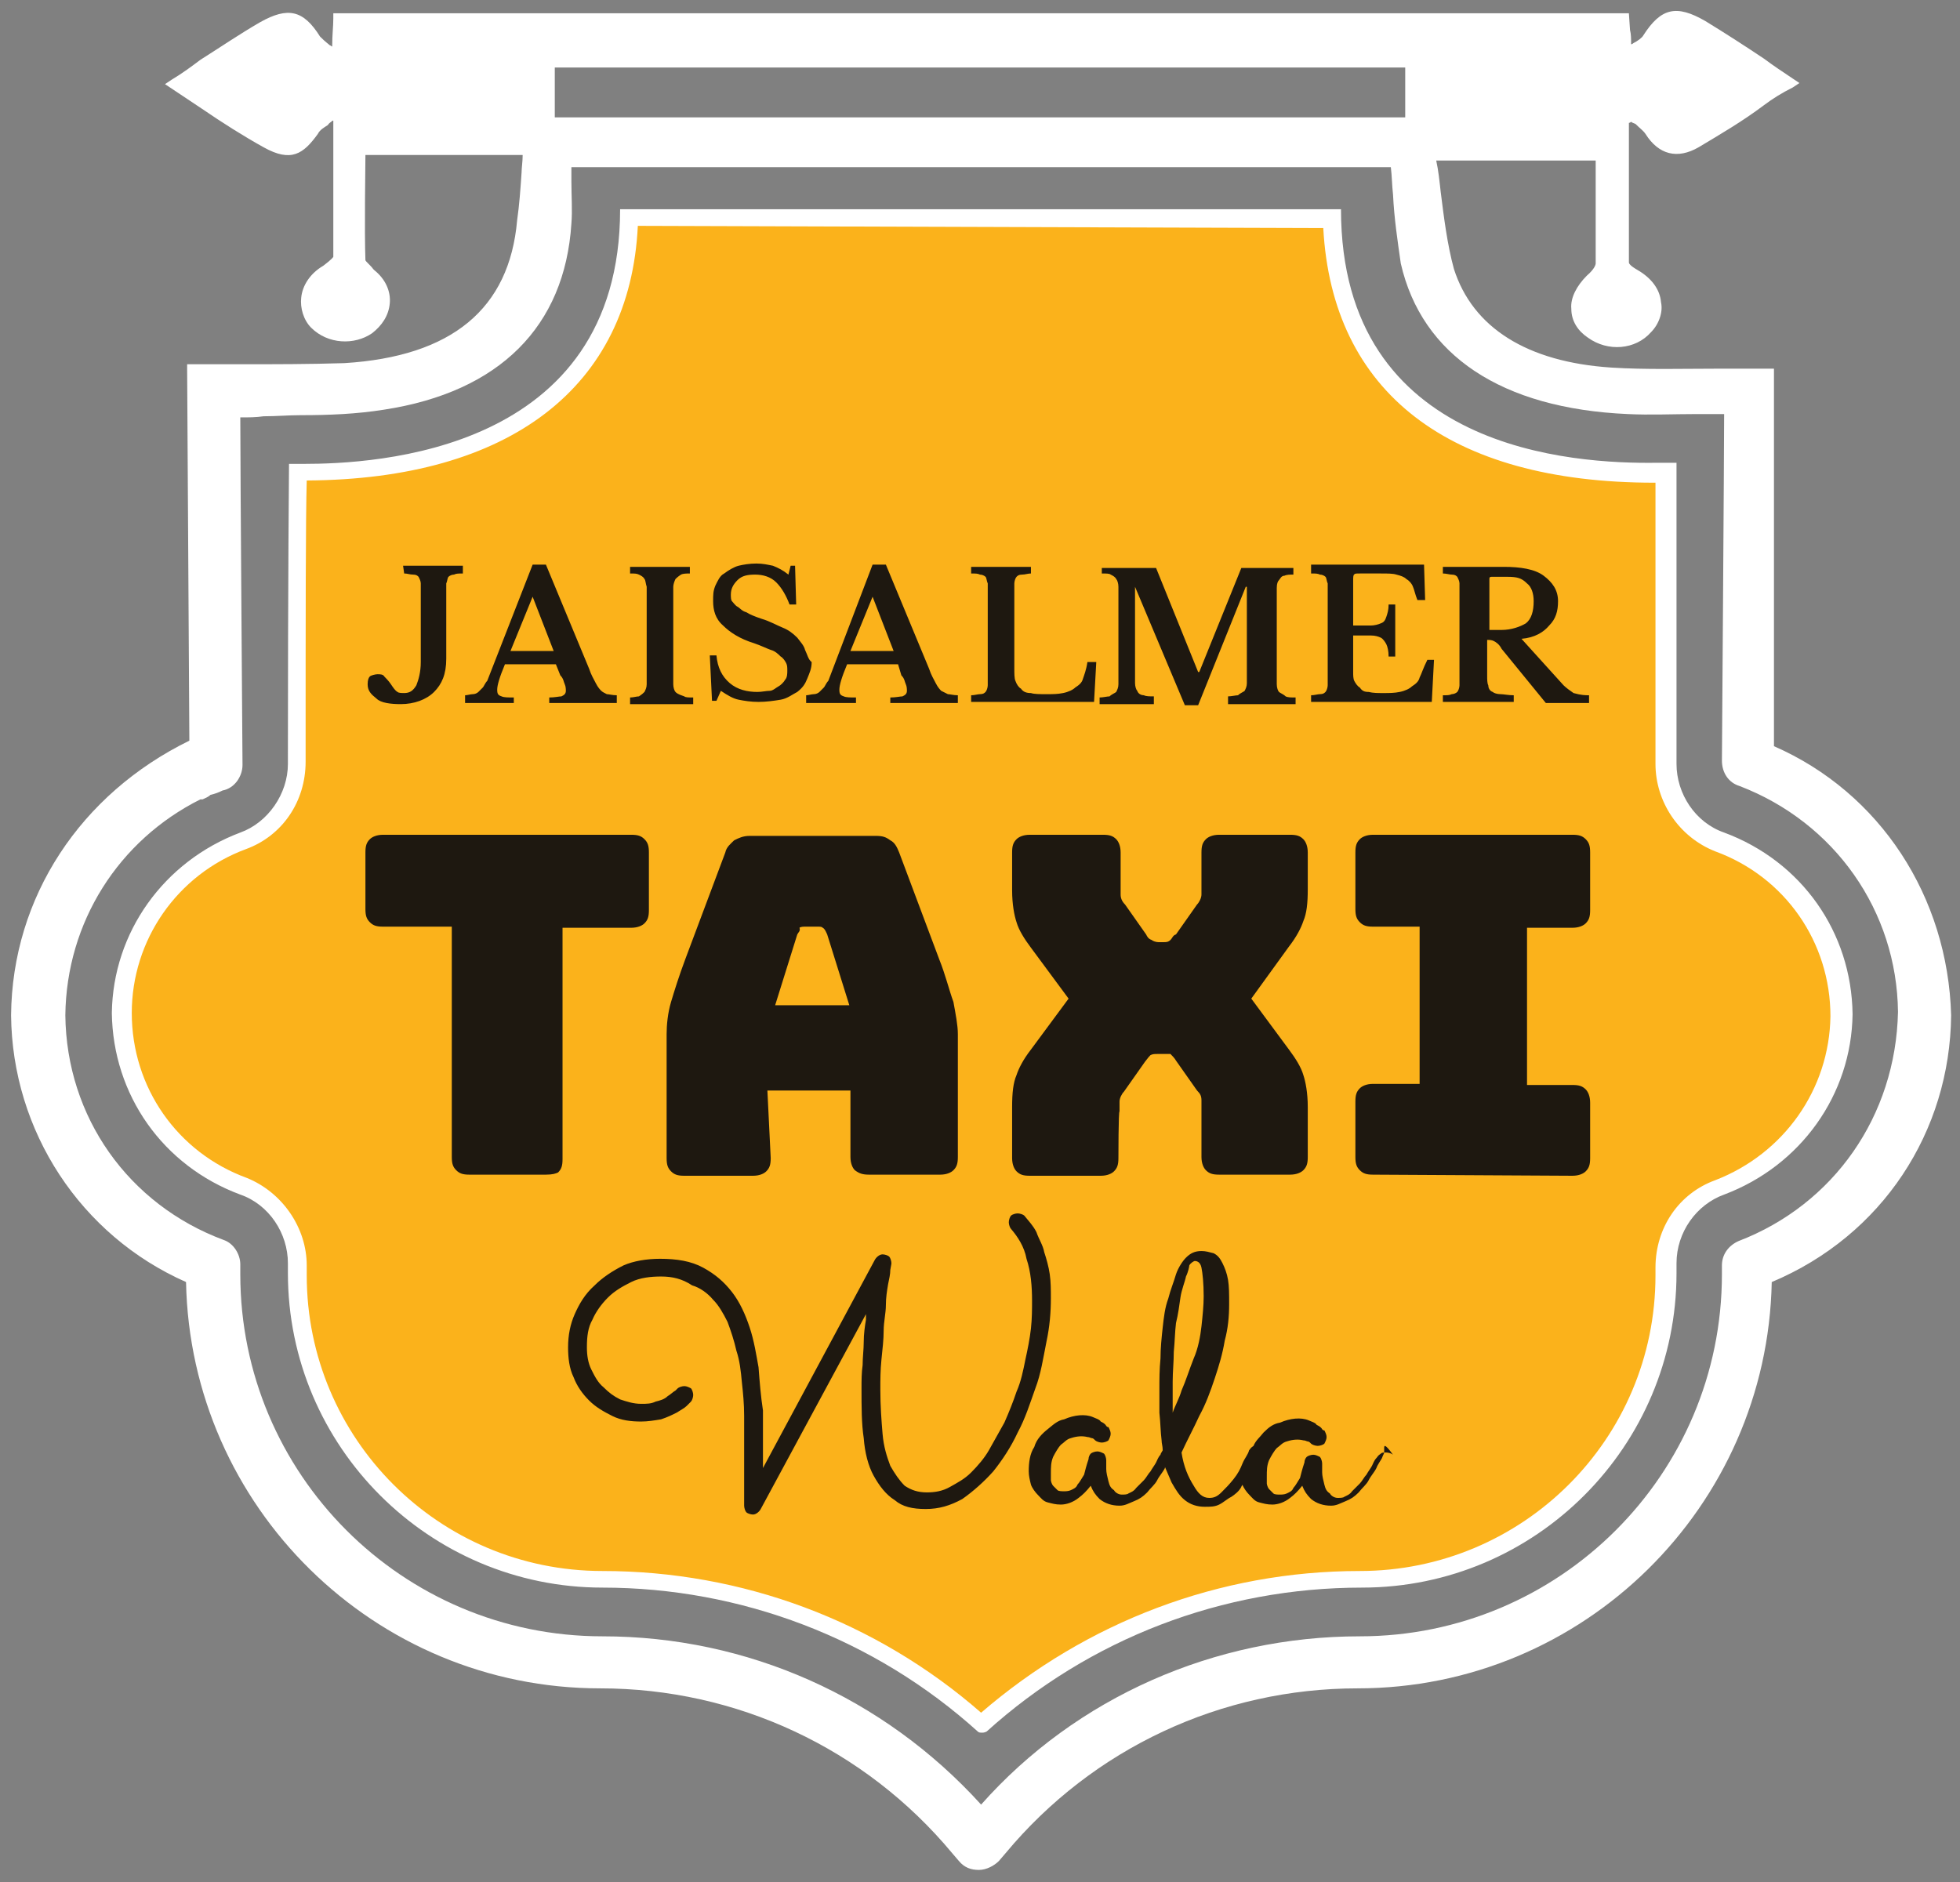 <svg xmlns="http://www.w3.org/2000/svg" xmlns:xlink="http://www.w3.org/1999/xlink" version="1.1" id="Layer_1" x="0px" y="0px" viewBox="0 0 177 170" style="enable-background:new 0 0 177 170;" xml:space="preserve"><rect x="0" y="0" width="177" height="170" fill="#808080" stroke="none"/> <style type="text/css"> .st0{fill:#FFFFFF;} .st1{fill:#FBB21B;} .st2{fill:#1E1810;} </style> <g> <g> <path class="st0" d="M160.2,67.4c0-0.6,0-32.6,0-33.6v-0.5h-0.5c-1.5,0-3,0-4.5,0c-3.2,0-6.6,0.1-9.7-0.1 c-7.6-0.5-12.5-3.6-14.2-8.9c-0.6-2.2-0.9-4.6-1.2-7c-0.1-0.9-0.2-1.9-0.4-2.8h14.4c0,0.7,0,6.9,0,9.3c0,0.1-0.1,0.5-0.8,1.1 c-0.9,0.9-1.5,2-1.4,3c0,1.1,0.6,2,1.5,2.6c1.8,1.3,4.3,1.1,5.7-0.5c0.7-0.7,1.1-1.8,0.9-2.7c-0.1-1.2-0.9-2.2-2.1-2.9 c-0.7-0.4-0.8-0.6-0.8-0.7c0-3.4,0-6.8,0-10.1c0-0.8,0-1.6,0-2.5c0,0,0.1,0,0.2-0.1c0.1,0.1,0.2,0.1,0.4,0.2 c0.4,0.4,0.7,0.6,0.9,0.9c1.2,1.9,2.9,2.3,4.8,1.2c2-1.2,3.9-2.3,5.9-3.8c0.8-0.6,1.6-1.1,2.6-1.6l0.6-0.4l-0.6-0.4 c-0.9-0.6-1.8-1.2-2.6-1.8c-1.8-1.2-3.5-2.3-5.3-3.4c-2.6-1.5-4-1.2-5.6,1.3c-0.1,0.2-0.5,0.5-0.9,0.7c0,0-0.1,0.1-0.2,0.1 c0-0.5,0-0.9-0.1-1.3l-0.1-1.5h-117v0.5c0,0.7-0.1,1.4-0.1,2.5c-0.1,0-0.1-0.1-0.2-0.1c-0.5-0.4-0.7-0.6-0.9-0.8 C27.4,0.9,26,0.6,23.5,2c-1.9,1.1-3.5,2.2-5.4,3.4c-0.8,0.6-1.6,1.2-2.6,1.8l-0.6,0.4l0.6,0.4c0.9,0.6,1.8,1.2,2.7,1.8 c1.9,1.3,3.8,2.5,5.6,3.5c2.5,1.4,3.6,0.6,4.9-1.2c0.2-0.4,0.6-0.6,0.9-0.8C29.8,11,30,11,30,10.9c0.1,0,0.1,0,0.1,0 c0,0.8,0,1.6,0,2.5c0,3.3,0,6.6,0,9.8c0,0-0.1,0.2-0.9,0.8c-1.2,0.7-1.9,1.8-2,2.9c-0.1,0.9,0.2,2,0.9,2.7 c1.5,1.5,3.9,1.6,5.5,0.5c0.9-0.7,1.5-1.6,1.6-2.7s-0.4-2.2-1.4-3l-0.1-0.1C33.5,24,33,23.6,33,23.5c-0.1-2.5,0-8.9,0-9.5h14.2 c0,0.6-0.1,1.2-0.1,1.6c-0.1,1.5-0.2,2.9-0.4,4.3c-0.7,8-5.9,12.3-15.6,12.9c-3.2,0.1-6.2,0.1-9.4,0.1c-1.4,0-2.9,0-4.3,0h-0.5 v0.5c0,0.5,0.2,33.1,0.2,33.5C7.3,71.7,1.1,81,1,91.7c0.1,10.5,6.3,19.9,15.8,24.1c0.4,20.3,17,36.7,37.4,36.7 c12.3,0,23.9,5.4,31.8,14.9l0.6,0.7c0.5,0.6,1.1,0.8,1.8,0.8c0.7,0,1.4-0.4,1.8-0.8l0.6-0.7c7.9-9.5,19.5-14.9,31.8-14.9 c20.4,0,37-16.4,37.4-36.7c10-4.2,16.1-13.6,16.2-24.1l0,0C175.9,81,169.8,71.6,160.2,67.4z M50.1,6.1h76.8v4.5H50.1V6.1z M157,112.1c-0.9,0.4-1.5,1.2-1.5,2.2v0.8c0,18.1-14.7,32.7-32.7,32.7c-13.1,0-25.6,5.5-34.2,15.2c-8.8-9.7-21.1-15.2-34.2-15.2 c-18.1,0-32.7-14.7-32.7-32.7v-0.9c0-0.9-0.6-1.9-1.5-2.2c-8.6-3.2-14.2-11.1-14.3-20.3c0.1-8.4,4.8-15.8,12.2-19.5h0.1 c0,0,0,0,0.1,0c0.2-0.1,0.5-0.2,0.7-0.4c0.4-0.1,0.7-0.2,1.1-0.4c1.1-0.2,1.8-1.3,1.8-2.3c0,0-0.2-27.3-0.2-31.4h0.1 c0.7,0,1.3,0,2-0.1c1.2,0,2.2-0.1,3.4-0.1c2.5,0,5-0.1,7.5-0.5c10.4-1.6,16.3-7.5,16.9-16.8c0.1-1.2,0-2.5,0-3.8 c0-0.5,0-0.8,0-1.3h74c0.1,0.8,0.1,1.6,0.2,2.5c0.1,2.1,0.4,4.1,0.7,6.2c1.9,8.3,9.1,13.1,20.5,13.6c2,0.1,4.1,0,6.2,0 c0.8,0,1.6,0,2.5,0c0,3.2-0.2,31.3-0.2,31.3c0,1.1,0.6,2,1.6,2.3l0,0c8.6,3.3,14.2,11.3,14.3,20.4 C171.2,100.8,165.6,108.8,157,112.1z"></path> <g> <path class="st1" d="M88.6,155.8c-9.4-8.4-21.6-13.1-34.2-13.1c-15.2,0-27.5-12.3-27.5-27.5v-0.9c0-3-2-5.9-4.8-7 c-6.6-2.5-10.9-8.7-11-15.7c0.1-6.9,4.3-13,11-15.6c2.9-1.1,4.8-3.9,4.8-7v-0.9c0-13,0-22.5,0.1-25.3c0.1,0,0.4,0,0.5,0 c6.7,0,12.4-1.1,17.1-3.3c8-3.8,12.1-10.3,12.3-19.7h63.5c0.4,14.8,10.7,23,29.1,23c0.4,0,0.7,0,0.9,0c0,2.8,0,12.4,0,25.3v0.9 c0,3,2,5.9,4.8,7c6.6,2.5,10.9,8.7,11,15.7c-0.1,6.9-4.3,13-11,15.6c-2.9,1.1-4.8,3.9-4.8,7v0.9c0,15.2-12.3,27.5-27.5,27.5 C110.1,142.7,97.9,147.3,88.6,155.8z"></path> <path class="st0" d="M119.5,20.6c0.8,14.8,11.3,23,29.9,23h0.1c0,3.6,0,12.7,0,24.5V69c0,3.4,2.1,6.6,5.4,7.9 c6.3,2.3,10.4,8.2,10.4,14.9c-0.1,6.6-4.2,12.4-10.4,14.8c-3.3,1.2-5.4,4.3-5.4,7.9v0.7c0,14.8-12,26.7-26.7,26.7 c-12.7,0-24.7,4.6-34.2,12.8c-9.5-8.3-21.6-12.8-34.2-12.8c-14.8,0-26.7-12-26.7-26.7v-0.9c0-3.4-2.2-6.6-5.4-7.9 c-6.3-2.3-10.4-8.2-10.4-14.9C11.9,84.9,16,79,22.2,76.7c3.3-1.2,5.4-4.3,5.4-7.9v-0.9c0-12,0-21,0.1-24.5 c18.3-0.1,29.2-8.4,29.9-23L119.5,20.6 M121.1,18.9H56c0,22-22.2,23-28.6,23c-0.6,0-1.1,0-1.3,0c0,0-0.1,10.5-0.1,26.3V69 c0,2.7-1.8,5.3-4.3,6.2c-6.9,2.6-11.5,9-11.6,16.3c0.1,7.4,4.6,13.8,11.6,16.4c2.6,0.9,4.3,3.5,4.3,6.2v0.9 c0,15.7,12.8,28.4,28.4,28.4c12.5,0,24.6,4.6,33.9,13c0.1,0.1,0.2,0.1,0.4,0.1c0.1,0,0.2,0,0.4-0.1c9.3-8.4,21.3-13,33.9-13 c15.7,0,28.4-12.8,28.4-28.4v-0.9c0-2.8,1.8-5.3,4.3-6.2c6.9-2.6,11.5-9,11.6-16.3c-0.1-7.4-4.6-13.8-11.6-16.4 c-2.6-0.9-4.3-3.5-4.3-6.2v-0.9c0-15.7,0-26.3,0-26.3c-0.4,0-1.1,0-1.8,0C142.2,41.9,121.1,40.8,121.1,18.9L121.1,18.9z"></path> </g> </g> <g> <g> <path class="st2" d="M36.4,51.1h5.4v0.7c-0.4,0-0.6,0-0.8,0.1c-0.2,0-0.4,0.1-0.5,0.2c-0.1,0.1-0.1,0.4-0.2,0.6 c0,0.2,0,0.6,0,0.9v5.9c0,1.4-0.4,2.3-1.1,3c-0.7,0.7-1.8,1.1-3,1.1c-0.9,0-1.8-0.1-2.2-0.5c-0.5-0.4-0.8-0.7-0.8-1.3 c0-0.4,0.1-0.6,0.2-0.7c0.1-0.1,0.5-0.2,0.7-0.2s0.5,0,0.6,0.2c0.1,0.1,0.4,0.4,0.6,0.7s0.4,0.6,0.6,0.7c0.1,0.1,0.4,0.1,0.6,0.1 c0.5,0,0.8-0.2,1.1-0.7c0.2-0.5,0.4-1.2,0.4-2.1v-6.2c0-0.4,0-0.7,0-0.9s-0.1-0.4-0.2-0.6c-0.1-0.1-0.2-0.2-0.5-0.2 s-0.5-0.1-0.8-0.1L36.4,51.1L36.4,51.1z M54.8,62.7c0.2,0,0.5,0.1,0.9,0.1v0.7h-6.1V63c0.5,0,0.9-0.1,1.1-0.1 c0.2-0.1,0.4-0.2,0.4-0.5c0-0.1,0-0.4-0.1-0.6c-0.1-0.2-0.1-0.5-0.4-0.8L50.2,60h-4.6c-0.5,1.2-0.7,1.9-0.7,2.3 c0,0.4,0.1,0.5,0.4,0.6c0.2,0.1,0.6,0.1,1.1,0.1v0.5H42v-0.7c0.2,0,0.5-0.1,0.7-0.1c0.2,0,0.4-0.1,0.5-0.2 c0.1-0.1,0.2-0.2,0.4-0.4c0.1-0.1,0.2-0.4,0.4-0.6L48.1,51h1.2l3.9,9.4c0.2,0.6,0.4,0.9,0.6,1.3c0.2,0.4,0.4,0.6,0.5,0.7 C54.4,62.5,54.6,62.6,54.8,62.7z M50,58.8l-1.9-4.9l0,0l-2,4.9H50z M61,62.5c-0.1-0.1-0.2-0.4-0.2-0.7c0-0.2,0-0.7,0-1.2v-6.4 c0-0.5,0-0.8,0-1.2c0-0.2,0.1-0.5,0.2-0.7c0.1-0.1,0.2-0.2,0.5-0.4c0.2-0.1,0.5-0.1,0.8-0.1v-0.6h-5.4v0.6c0.4,0,0.6,0,0.8,0.1 s0.4,0.2,0.5,0.4c0.1,0.1,0.1,0.4,0.2,0.7c0,0.2,0,0.7,0,1.2v6.4c0,0.5,0,0.9,0,1.2s-0.1,0.5-0.2,0.7c-0.1,0.1-0.2,0.2-0.5,0.4 c-0.2,0-0.5,0.1-0.8,0.1v0.6h5.7V63c-0.4,0-0.7,0-0.8-0.1C61.2,62.7,61.1,62.6,61,62.5z M72.7,58.7c-0.1-0.4-0.4-0.7-0.7-1.1 c-0.4-0.4-0.8-0.7-1.3-0.9c-0.5-0.2-1.2-0.6-1.9-0.8c-0.6-0.2-1.1-0.4-1.4-0.6c-0.4-0.1-0.6-0.4-0.8-0.5 c-0.2-0.1-0.4-0.4-0.5-0.5c-0.1-0.1-0.1-0.4-0.1-0.6c0-0.5,0.2-0.9,0.6-1.3c0.4-0.4,0.9-0.5,1.6-0.5c0.7,0,1.4,0.2,1.9,0.7 c0.5,0.5,0.9,1.2,1.2,2h0.6l-0.1-3.5h-0.4l-0.2,0.8c-0.5-0.4-0.9-0.6-1.4-0.8c-0.5-0.1-0.9-0.2-1.5-0.2s-1.2,0.1-1.6,0.2 s-0.9,0.4-1.3,0.7c-0.4,0.2-0.6,0.7-0.8,1.1c-0.2,0.5-0.2,0.8-0.2,1.4c0,0.8,0.2,1.6,0.9,2.2c0.6,0.6,1.5,1.2,2.8,1.6 c0.6,0.2,1.2,0.5,1.5,0.6c0.4,0.1,0.7,0.4,0.9,0.6c0.2,0.1,0.4,0.4,0.5,0.6c0.1,0.2,0.1,0.4,0.1,0.7c0,0.2,0,0.6-0.2,0.8 c-0.1,0.2-0.4,0.5-0.6,0.6c-0.2,0.1-0.5,0.4-0.8,0.4s-0.7,0.1-1.1,0.1c-0.9,0-1.8-0.2-2.5-0.8c-0.7-0.6-1.1-1.4-1.2-2.5h-0.6 l0.2,4.1h0.4l0.4-0.9c0.6,0.4,1.1,0.7,1.6,0.8c0.5,0.1,1.1,0.2,1.8,0.2s1.4-0.1,2-0.2c0.6-0.1,1.1-0.5,1.5-0.7 c0.5-0.4,0.7-0.7,0.9-1.2c0.2-0.5,0.4-0.9,0.4-1.5C73,59.6,72.9,59.1,72.7,58.7z M97.8,61.3c-0.1,0.4-0.4,0.6-0.7,0.8 c-0.2,0.2-0.6,0.4-1.1,0.5c-0.5,0.1-0.9,0.1-1.5,0.1s-1.1,0-1.4-0.1c-0.4,0-0.7-0.1-0.9-0.4c-0.2-0.1-0.4-0.4-0.5-0.7 c-0.1-0.2-0.1-0.7-0.1-1.1v-6.8c0-0.4,0-0.7,0-0.9c0-0.2,0.1-0.5,0.2-0.6c0.1-0.1,0.2-0.2,0.5-0.2s0.5-0.1,0.8-0.1v-0.6h-5.4v0.6 c0.4,0,0.6,0,0.8,0.1c0.2,0,0.4,0.1,0.5,0.2c0.1,0.1,0.1,0.4,0.2,0.6c0,0.2,0,0.5,0,0.9v7.4c0,0.4,0,0.7,0,0.9s-0.1,0.5-0.2,0.6 c-0.1,0.1-0.2,0.2-0.5,0.2c-0.2,0-0.5,0.1-0.8,0.1v0.6h11.1l0.2-3.6h-0.8C98.1,60.5,97.9,61,97.8,61.3z M85.6,62.7 c0.2,0,0.5,0.1,0.9,0.1v0.7h-6.1V63c0.5,0,0.9-0.1,1.1-0.1c0.2-0.1,0.4-0.2,0.4-0.5c0-0.1,0-0.4-0.1-0.6s-0.1-0.5-0.4-0.8 L81.1,60h-4.6c-0.5,1.2-0.7,1.9-0.7,2.3c0,0.4,0.1,0.5,0.4,0.6c0.2,0.1,0.6,0.1,1.1,0.1v0.5h-4.5v-0.7c0.2,0,0.5-0.1,0.7-0.1 c0.2,0,0.4-0.1,0.5-0.2c0.1-0.1,0.2-0.2,0.4-0.4c0.1-0.1,0.2-0.4,0.4-0.6L78.8,51H80l3.9,9.4c0.2,0.6,0.4,0.9,0.6,1.3 c0.2,0.4,0.4,0.6,0.5,0.7C85.2,62.5,85.4,62.6,85.6,62.7z M80.7,58.8l-1.9-4.9l0,0l-2,4.9H80.7z M115.5,62.5 c-0.1-0.1-0.2-0.4-0.2-0.7c0-0.4,0-0.7,0-1.3v-6.2c0-0.5,0-0.8,0-1.2c0-0.4,0.1-0.6,0.2-0.7c0.1-0.1,0.2-0.4,0.5-0.4 c0.2-0.1,0.5-0.1,0.8-0.1v-0.6h-4.7l-3.8,9.4h-0.1l-3.8-9.4h-4.9v0.5c0.4,0,0.7,0,0.8,0.1c0.2,0.1,0.4,0.2,0.5,0.4 c0.1,0.1,0.2,0.4,0.2,0.7c0,0.2,0,0.7,0,1.2v6.4c0,0.5,0,0.9,0,1.2s-0.1,0.5-0.2,0.7c-0.1,0.1-0.4,0.2-0.6,0.4 c-0.2,0-0.6,0.1-0.9,0.1v0.6h4.9v-0.7c-0.4,0-0.7,0-0.9-0.1c-0.2,0-0.5-0.1-0.6-0.4c-0.1-0.1-0.2-0.4-0.2-0.7c0-0.4,0-0.7,0-1.3 V53l0,0l4.5,10.7h1.2l4.3-10.7h0.1v7.5c0,0.5,0,0.9,0,1.2s-0.1,0.5-0.2,0.7c-0.1,0.1-0.4,0.2-0.6,0.4c-0.2,0-0.6,0.1-0.9,0.1v0.7 h6.1V63c-0.4,0-0.7,0-0.9-0.1C115.9,62.7,115.6,62.6,115.5,62.5z M128.2,61.2c-0.1,0.4-0.4,0.6-0.7,0.8c-0.2,0.2-0.6,0.4-1.1,0.5 s-0.9,0.1-1.5,0.1c-0.5,0-0.9,0-1.3-0.1c-0.4,0-0.6-0.1-0.8-0.4c-0.2-0.1-0.4-0.4-0.5-0.6s-0.1-0.5-0.1-0.8v-3.3 c0.7,0,1.2,0,1.6,0c0.4,0,0.7,0.1,0.9,0.2c0.2,0.1,0.4,0.4,0.5,0.6s0.2,0.6,0.2,1.1h0.6v-4.7h-0.6c0,0.5-0.1,0.8-0.2,1.1 s-0.2,0.5-0.5,0.6c-0.2,0.1-0.6,0.2-0.9,0.2c-0.5,0-0.9,0-1.6,0v-4.1c0-0.2,0-0.5,0.1-0.5c0-0.1,0.2-0.1,0.5-0.1h1.9 c0.6,0,1.1,0,1.4,0.1c0.4,0.1,0.7,0.2,0.9,0.4c0.2,0.1,0.5,0.4,0.6,0.7c0.1,0.2,0.2,0.7,0.4,1.2h0.7l-0.1-3.2h-10.2v0.8 c0.4,0,0.6,0,0.8,0.1c0.2,0,0.4,0.1,0.5,0.2c0.1,0.1,0.1,0.4,0.2,0.6c0,0.2,0,0.5,0,0.9v7.4c0,0.4,0,0.7,0,0.9s-0.1,0.5-0.2,0.6 c-0.1,0.1-0.2,0.2-0.5,0.2c-0.2,0-0.5,0.1-0.8,0.1v0.6h10.9l0.2-3.8h-0.6C128.5,60.4,128.4,60.8,128.2,61.2z M143.5,62.8v0.7 h-3.9l-4-4.9c-0.2-0.4-0.5-0.6-0.7-0.7c-0.2-0.1-0.4-0.1-0.6-0.1V61c0,0.4,0,0.7,0.1,0.9c0,0.2,0.1,0.5,0.4,0.6 c0.1,0.1,0.4,0.2,0.7,0.2s0.7,0.1,1.2,0.1v0.6h-6.4v-0.6c0.4,0,0.6,0,0.8-0.1c0.2,0,0.4-0.1,0.5-0.2c0.1-0.1,0.2-0.4,0.2-0.6 s0-0.6,0-0.9v-7.4c0-0.4,0-0.7,0-0.9s-0.1-0.4-0.2-0.6c-0.1-0.1-0.2-0.2-0.5-0.2c-0.2,0-0.5-0.1-0.8-0.1v-0.6h5.5 c1.5,0,2.8,0.2,3.6,0.8c0.8,0.6,1.3,1.3,1.3,2.3c0,0.9-0.2,1.6-0.8,2.2c-0.5,0.6-1.3,1.1-2.5,1.2l3.8,4.2 c0.2,0.2,0.6,0.5,0.9,0.7C142.8,62.8,143.2,62.8,143.5,62.8z M137.8,56.3c0.5-0.4,0.7-1.1,0.7-2c0-0.7-0.2-1.3-0.6-1.6 c-0.5-0.5-0.9-0.6-1.8-0.6h-1.4c-0.2,0-0.2,0.1-0.2,0.2v4.6h1.1C136.5,56.9,137.3,56.6,137.8,56.3z"></path> </g> <path class="st2" d="M49.3,106.1h-6.9c-0.6,0-0.9-0.1-1.2-0.4s-0.4-0.6-0.4-1.2V83.7h-6.2c-0.6,0-0.9-0.1-1.2-0.4 s-0.4-0.6-0.4-1.2V77c0-0.6,0.1-0.9,0.4-1.2c0.2-0.2,0.6-0.4,1.2-0.4H57c0.6,0,0.9,0.1,1.2,0.4s0.4,0.6,0.4,1.2v5.2 c0,0.6-0.1,0.9-0.4,1.2c-0.2,0.2-0.6,0.4-1.2,0.4h-6.2v20.9c0,0.6-0.1,0.9-0.4,1.2C50.2,106,49.9,106.1,49.3,106.1z M69.6,104.6 c0,0.6-0.1,0.9-0.4,1.2c-0.2,0.2-0.6,0.4-1.2,0.4h-6.2c-0.6,0-0.9-0.1-1.2-0.4s-0.4-0.6-0.4-1.2V93.4c0-0.8,0.1-1.9,0.4-2.9 s0.7-2.3,1.3-3.9l3.6-9.6c0.1-0.5,0.5-0.8,0.8-1.1c0.4-0.2,0.8-0.4,1.4-0.4h11.4c0.6,0,0.9,0.1,1.3,0.4c0.4,0.2,0.6,0.6,0.8,1.1 l3.6,9.6c0.6,1.5,0.9,2.8,1.3,3.9c0.2,1.1,0.4,2.1,0.4,2.9v11.1c0,0.6-0.1,0.9-0.4,1.2c-0.2,0.2-0.6,0.4-1.2,0.4h-6.4 c-0.6,0-0.9-0.1-1.3-0.4c-0.2-0.2-0.4-0.6-0.4-1.2v-6h-7.5L69.6,104.6L69.6,104.6z M72,84.4l-2,6.4h6.7l-2-6.4 c-0.1-0.2-0.2-0.5-0.4-0.6c-0.1-0.1-0.2-0.1-0.5-0.1h-1.1c-0.1,0-0.4,0-0.5,0.1C72.3,84.1,72.1,84.2,72,84.4z M101,104.6 c0,0.6-0.1,0.9-0.4,1.2c-0.2,0.2-0.6,0.4-1.2,0.4H93c-0.6,0-0.9-0.1-1.2-0.4c-0.2-0.2-0.4-0.6-0.4-1.2V100c0-1.3,0.1-2.2,0.4-2.9 c0.2-0.6,0.6-1.4,1.3-2.3l3.4-4.6l-3.4-4.6c-0.6-0.8-1.1-1.6-1.3-2.3c-0.2-0.6-0.4-1.6-0.4-2.9V77c0-0.6,0.1-0.9,0.4-1.2 c0.2-0.2,0.6-0.4,1.2-0.4h6.6c0.6,0,0.9,0.1,1.2,0.4c0.2,0.2,0.4,0.6,0.4,1.2v2.9c0,0.2,0,0.6,0,0.9s0.1,0.6,0.4,0.9l1.9,2.7 c0.1,0.2,0.2,0.4,0.5,0.5c0.1,0.1,0.4,0.2,0.6,0.2h0.5c0.2,0,0.4,0,0.6-0.2c0.2-0.2,0.2-0.4,0.5-0.5l1.9-2.7 c0.2-0.2,0.4-0.6,0.4-0.9s0-0.6,0-0.9V77c0-0.6,0.1-0.9,0.4-1.2c0.2-0.2,0.6-0.4,1.2-0.4h6.4c0.6,0,0.9,0.1,1.2,0.4 c0.2,0.2,0.4,0.6,0.4,1.2v3.3c0,1.3-0.1,2.2-0.4,2.9c-0.2,0.6-0.6,1.4-1.3,2.3l-3.4,4.7l3.4,4.6c0.6,0.8,1.1,1.6,1.3,2.3 c0.2,0.6,0.4,1.6,0.4,2.9v4.5c0,0.6-0.1,0.9-0.4,1.2c-0.2,0.2-0.6,0.4-1.2,0.4h-6.4c-0.6,0-0.9-0.1-1.2-0.4 c-0.2-0.2-0.4-0.6-0.4-1.2v-4.2c0-0.2,0-0.6,0-0.9c0-0.4-0.1-0.6-0.4-0.9l-1.9-2.7c-0.1-0.2-0.4-0.5-0.5-0.6c-0.1,0-0.4,0-0.6,0 h-0.6c-0.2,0-0.4,0-0.6,0.1c-0.1,0.1-0.2,0.2-0.5,0.6l-1.9,2.7c-0.2,0.2-0.4,0.6-0.4,0.9c0,0.4,0,0.6,0,0.9 C101,100.3,101,104.6,101,104.6z M124,106.1c-0.6,0-0.9-0.1-1.2-0.4s-0.4-0.6-0.4-1.2v-5c0-0.6,0.1-0.9,0.4-1.2 c0.2-0.2,0.6-0.4,1.2-0.4h4.2V83.7H124c-0.6,0-0.9-0.1-1.2-0.4s-0.4-0.6-0.4-1.2V77c0-0.6,0.1-0.9,0.4-1.2 c0.2-0.2,0.6-0.4,1.2-0.4H142c0.6,0,0.9,0.1,1.2,0.4s0.4,0.6,0.4,1.2v5.2c0,0.6-0.1,0.9-0.4,1.2c-0.2,0.2-0.6,0.4-1.2,0.4h-4.1 v14.2h4.1c0.6,0,0.9,0.1,1.2,0.4c0.2,0.2,0.4,0.6,0.4,1.2v5c0,0.6-0.1,0.9-0.4,1.2c-0.2,0.2-0.6,0.4-1.2,0.4L124,106.1L124,106.1z "></path> <path class="st2" d="M93.5,125.4c-0.5,1.4-0.9,2.7-1.6,4c-0.6,1.3-1.4,2.5-2.2,3.5c-0.8,0.9-1.8,1.8-2.8,2.5 c-1.1,0.6-2.1,0.9-3.3,0.9s-2.1-0.2-2.8-0.8c-0.8-0.5-1.4-1.3-1.9-2.2s-0.8-2.1-0.9-3.4c-0.2-1.3-0.2-2.8-0.2-4.5 c0-0.7,0-1.4,0.1-2.1c0-0.7,0.1-1.4,0.1-2.1c0-0.7,0.1-1.4,0.2-2c0-0.1,0-0.2,0-0.5l-9.5,17.6c-0.1,0.2-0.4,0.5-0.7,0.5 c-0.2,0-0.5-0.1-0.6-0.2c-0.1-0.1-0.2-0.4-0.2-0.6c0,0,0-0.2,0-0.7s0-0.9,0-1.6c0-0.9,0-1.9,0-2.8s0-2,0-3c0-1.1-0.1-2.1-0.2-3 c-0.1-1.1-0.2-2-0.5-2.9c-0.2-0.9-0.5-1.8-0.8-2.6c-0.4-0.8-0.8-1.5-1.3-2c-0.5-0.6-1.2-1.1-1.9-1.3c-0.9-0.6-1.8-0.8-2.8-0.8 c-0.9,0-1.9,0.1-2.7,0.5c-0.8,0.4-1.5,0.8-2.1,1.4c-0.6,0.6-1.1,1.3-1.4,2c-0.4,0.7-0.5,1.5-0.5,2.5c0,0.7,0.1,1.4,0.4,2 s0.6,1.2,1.1,1.6c0.5,0.5,0.9,0.8,1.5,1.1c0.6,0.2,1.2,0.4,1.9,0.4c0.5,0,0.9,0,1.3-0.2c0.4-0.1,0.8-0.2,1.1-0.5 c0.2-0.1,0.5-0.4,0.7-0.5c0.1-0.1,0.2-0.2,0.2-0.2c0.1-0.1,0.4-0.2,0.6-0.2s0.4,0.1,0.6,0.2c0.1,0.1,0.2,0.4,0.2,0.6 c0,0.2-0.1,0.5-0.2,0.6c0,0,0,0-0.4,0.4c-0.2,0.2-0.6,0.4-0.9,0.6c-0.4,0.2-0.8,0.4-1.4,0.6c-0.6,0.1-1.2,0.2-1.8,0.2 c-0.9,0-1.8-0.1-2.6-0.5c-0.8-0.4-1.5-0.8-2.1-1.4c-0.6-0.6-1.1-1.3-1.4-2.1c-0.4-0.8-0.5-1.8-0.5-2.7c0-1.1,0.2-2.1,0.6-3 c0.4-0.9,0.9-1.8,1.8-2.6c0.7-0.7,1.6-1.3,2.6-1.8c0.9-0.4,2.1-0.6,3.3-0.6c1.5,0,2.8,0.2,3.9,0.8c1.1,0.6,1.9,1.3,2.6,2.2 c0.7,0.9,1.2,2,1.6,3.2c0.4,1.2,0.6,2.5,0.8,3.6c0.1,1.3,0.2,2.6,0.4,3.9c0,1.3,0,2.5,0,3.6v0.7c0,0.2,0,0.5,0,0.7v0.2l10.1-18.8 c0.1-0.2,0.4-0.5,0.7-0.5c0.2,0,0.5,0.1,0.6,0.2s0.2,0.4,0.2,0.6c0,0,0,0.1-0.1,0.6c0,0.4-0.1,0.8-0.2,1.3 c-0.1,0.6-0.2,1.2-0.2,1.9c0,0.7-0.2,1.5-0.2,2.3c0,0.8-0.1,1.6-0.2,2.6s-0.1,1.8-0.1,2.7c0,1.5,0.1,2.8,0.2,4s0.4,2.1,0.7,2.9 c0.4,0.7,0.8,1.3,1.3,1.8c0.6,0.4,1.2,0.6,2,0.6c0.7,0,1.4-0.1,2.1-0.5c0.7-0.4,1.3-0.7,1.9-1.3c0.6-0.6,1.2-1.3,1.6-2 s0.9-1.6,1.4-2.5c0.4-0.9,0.8-1.9,1.1-2.8c0.4-0.9,0.6-1.9,0.8-2.9c0.2-0.9,0.4-1.9,0.5-2.8s0.1-1.8,0.1-2.5 c0-1.3-0.1-2.6-0.5-3.8c-0.2-1.1-0.8-2-1.4-2.7c-0.1-0.1-0.2-0.4-0.2-0.6c0-0.2,0.1-0.5,0.2-0.6c0.1-0.1,0.4-0.2,0.6-0.2 c0.2,0,0.5,0.1,0.6,0.2c0.4,0.5,0.8,0.9,1.1,1.5c0.2,0.6,0.6,1.2,0.7,1.8c0.2,0.6,0.4,1.3,0.5,2c0.1,0.7,0.1,1.4,0.1,2.2 c0,1.2-0.1,2.5-0.4,3.9C94.2,122.7,94,124.1,93.5,125.4z M125,130.8c0,0.1,0,0.2,0,0.4l0,0c0,0.1-0.1,0.2-0.2,0.5 c-0.1,0.2-0.4,0.6-0.5,0.9c-0.2,0.4-0.5,0.7-0.7,1.1c-0.2,0.4-0.6,0.7-0.9,1.1c-0.4,0.4-0.7,0.6-1.2,0.8c-0.5,0.2-0.8,0.4-1.3,0.4 c-0.7,0-1.3-0.2-1.8-0.6c-0.4-0.4-0.6-0.7-0.8-1.2c-0.4,0.5-0.7,0.8-1.1,1.1c-0.5,0.4-1.1,0.6-1.6,0.6c-0.5,0-0.8-0.1-1.2-0.2 c-0.4-0.1-0.6-0.4-0.9-0.7c-0.2-0.2-0.5-0.6-0.6-0.9l0,0c0,0.1-0.1,0.1-0.1,0.2c-0.2,0.4-0.6,0.7-0.9,0.9 c-0.4,0.2-0.7,0.5-1.1,0.7c-0.4,0.2-0.8,0.2-1.3,0.2c-0.7,0-1.3-0.2-1.8-0.6s-0.8-0.9-1.2-1.6c-0.2-0.5-0.4-0.9-0.6-1.4 c0,0,0,0,0,0.1c-0.2,0.4-0.5,0.7-0.7,1.1c-0.2,0.4-0.6,0.7-0.9,1.1c-0.4,0.4-0.7,0.6-1.2,0.8s-0.8,0.4-1.3,0.4 c-0.7,0-1.3-0.2-1.8-0.6c-0.4-0.4-0.6-0.7-0.8-1.2c-0.4,0.5-0.7,0.8-1.1,1.1c-0.5,0.4-1.1,0.6-1.6,0.6c-0.5,0-0.8-0.1-1.2-0.2 c-0.4-0.1-0.6-0.4-0.9-0.7c-0.2-0.2-0.5-0.6-0.6-0.9c-0.1-0.4-0.2-0.8-0.2-1.2c0-0.8,0.1-1.6,0.5-2.2c0.2-0.7,0.7-1.2,1.2-1.6 s0.9-0.8,1.5-0.9c0.9-0.4,1.9-0.5,2.6-0.2c0.2,0.1,0.6,0.2,0.7,0.4c0.2,0.1,0.4,0.2,0.5,0.4c0.1,0.1,0.1,0.1,0.2,0.1 c0.1,0.2,0.2,0.4,0.2,0.6s-0.1,0.4-0.2,0.6c-0.1,0.1-0.4,0.2-0.6,0.2c-0.2,0-0.5-0.1-0.6-0.2c0,0,0,0-0.1-0.1c0,0-0.1-0.1-0.2-0.1 s-0.2-0.1-0.4-0.1c-0.4-0.1-0.9-0.1-1.5,0.1c-0.4,0.1-0.6,0.4-0.9,0.6c-0.2,0.2-0.5,0.7-0.7,1.1c-0.2,0.5-0.2,0.9-0.2,1.5 c0,0.1,0,0.4,0,0.6c0,0.1,0.1,0.4,0.2,0.5s0.2,0.2,0.4,0.4c0.1,0.1,0.4,0.1,0.6,0.1c0.1,0,0.4,0,0.6-0.1c0.2-0.1,0.5-0.2,0.6-0.5 c0.2-0.2,0.4-0.6,0.6-0.9c0.1-0.4,0.2-0.8,0.4-1.4c0-0.2,0.1-0.4,0.2-0.5c0.1-0.1,0.4-0.2,0.6-0.2c0.2,0,0.4,0.1,0.6,0.2 c0.1,0.1,0.2,0.4,0.2,0.6s0,0.5,0,0.8s0.1,0.7,0.2,1.1c0.1,0.4,0.2,0.6,0.5,0.8c0.1,0.2,0.4,0.4,0.7,0.4c0.2,0,0.5,0,0.6-0.1 c0.2-0.1,0.5-0.2,0.7-0.5c0.2-0.2,0.5-0.5,0.7-0.7c0.2-0.2,0.4-0.6,0.6-0.8c0.1-0.2,0.4-0.6,0.5-0.8c0.1-0.2,0.2-0.5,0.4-0.7 c0-0.1,0.1-0.2,0.2-0.4c0-0.4-0.1-0.6-0.1-0.9c-0.1-0.8-0.1-1.6-0.2-2.5c0-0.8,0-1.5,0-2.1c0-0.9,0-1.8,0.1-2.8 c0-0.9,0.1-1.9,0.2-2.8s0.2-1.8,0.5-2.6c0.2-0.8,0.5-1.5,0.7-2.2c0.2-0.6,0.6-1.2,0.9-1.5c0.4-0.4,0.8-0.6,1.4-0.6 c0.4,0,0.7,0.1,1.1,0.2c0.4,0.2,0.6,0.5,0.8,0.9c0.2,0.4,0.4,0.9,0.5,1.5c0.1,0.6,0.1,1.3,0.1,2.2c0,1.1-0.1,2.2-0.4,3.3 c-0.2,1.2-0.5,2.2-0.9,3.4c-0.4,1.2-0.8,2.3-1.4,3.4c-0.5,1.1-1.1,2.2-1.6,3.3c0.2,1.3,0.6,2.2,1.1,3c0.4,0.7,0.8,1.1,1.4,1.1 c0.4,0,0.7-0.1,1.1-0.5c0.4-0.4,0.7-0.7,1.1-1.2c0.4-0.5,0.6-0.9,0.8-1.4c0.2-0.5,0.5-0.8,0.6-1.2c0.1-0.1,0.1-0.2,0.4-0.4l0,0 c0.2-0.5,0.6-0.8,0.9-1.2c0.5-0.5,0.9-0.8,1.5-0.9c0.9-0.4,1.9-0.5,2.6-0.2c0.2,0.1,0.6,0.2,0.7,0.4c0.2,0.1,0.4,0.2,0.5,0.4 c0.1,0.1,0.1,0.1,0.2,0.1c0.1,0.2,0.2,0.4,0.2,0.6s-0.1,0.4-0.2,0.6c-0.1,0.1-0.4,0.2-0.6,0.2c-0.2,0-0.5-0.1-0.6-0.2 c0,0,0,0-0.1-0.1c0,0-0.1-0.1-0.2-0.1s-0.2-0.1-0.4-0.1c-0.4-0.1-0.9-0.1-1.5,0.1c-0.4,0.1-0.6,0.4-0.9,0.6 c-0.2,0.2-0.5,0.7-0.7,1.1c-0.2,0.5-0.2,0.9-0.2,1.5c0,0.1,0,0.4,0,0.6c0,0.1,0.1,0.4,0.2,0.5c0.1,0.1,0.2,0.2,0.4,0.4 c0.1,0.1,0.4,0.1,0.6,0.1c0.1,0,0.4,0,0.6-0.1c0.2-0.1,0.5-0.2,0.6-0.5c0.2-0.2,0.4-0.6,0.6-0.9c0.1-0.4,0.2-0.8,0.4-1.4 c0-0.2,0.1-0.4,0.2-0.5c0.1-0.1,0.4-0.2,0.6-0.2c0.2,0,0.4,0.1,0.6,0.2c0.1,0.1,0.2,0.4,0.2,0.6s0,0.5,0,0.8s0.1,0.7,0.2,1.1 c0.1,0.4,0.2,0.6,0.5,0.8c0.1,0.2,0.4,0.4,0.7,0.4c0.2,0,0.5,0,0.6-0.1c0.2-0.1,0.5-0.2,0.7-0.5c0.2-0.2,0.5-0.5,0.7-0.7 c0.2-0.2,0.4-0.6,0.6-0.8c0.1-0.2,0.4-0.6,0.5-0.8c0.1-0.2,0.2-0.5,0.4-0.7c0.1-0.1,0.1-0.2,0.4-0.4c0.1-0.1,0.2-0.1,0.5-0.1 c0.2,0,0.5,0.1,0.6,0.2C125,130.3,125,130.6,125,130.8z M107.1,115.3c-0.1,0.5-0.4,1.2-0.5,1.9c-0.1,0.7-0.2,1.5-0.4,2.3 c-0.1,0.8-0.1,1.6-0.2,2.6c0,0.9-0.1,1.8-0.1,2.7c0,0.7,0,1.3,0,1.9c0,0.4,0,0.6,0,0.9c0.2-0.6,0.6-1.3,0.8-2 c0.4-0.9,0.7-1.9,1.1-2.9c0.4-0.9,0.6-2,0.7-2.9s0.2-1.9,0.2-2.7c0-1.2-0.1-2.1-0.2-2.6c-0.1-0.5-0.4-0.6-0.6-0.6 c-0.1,0-0.4,0.2-0.5,0.4C107.4,114.4,107.3,114.9,107.1,115.3z"></path> </g> </g> </svg>